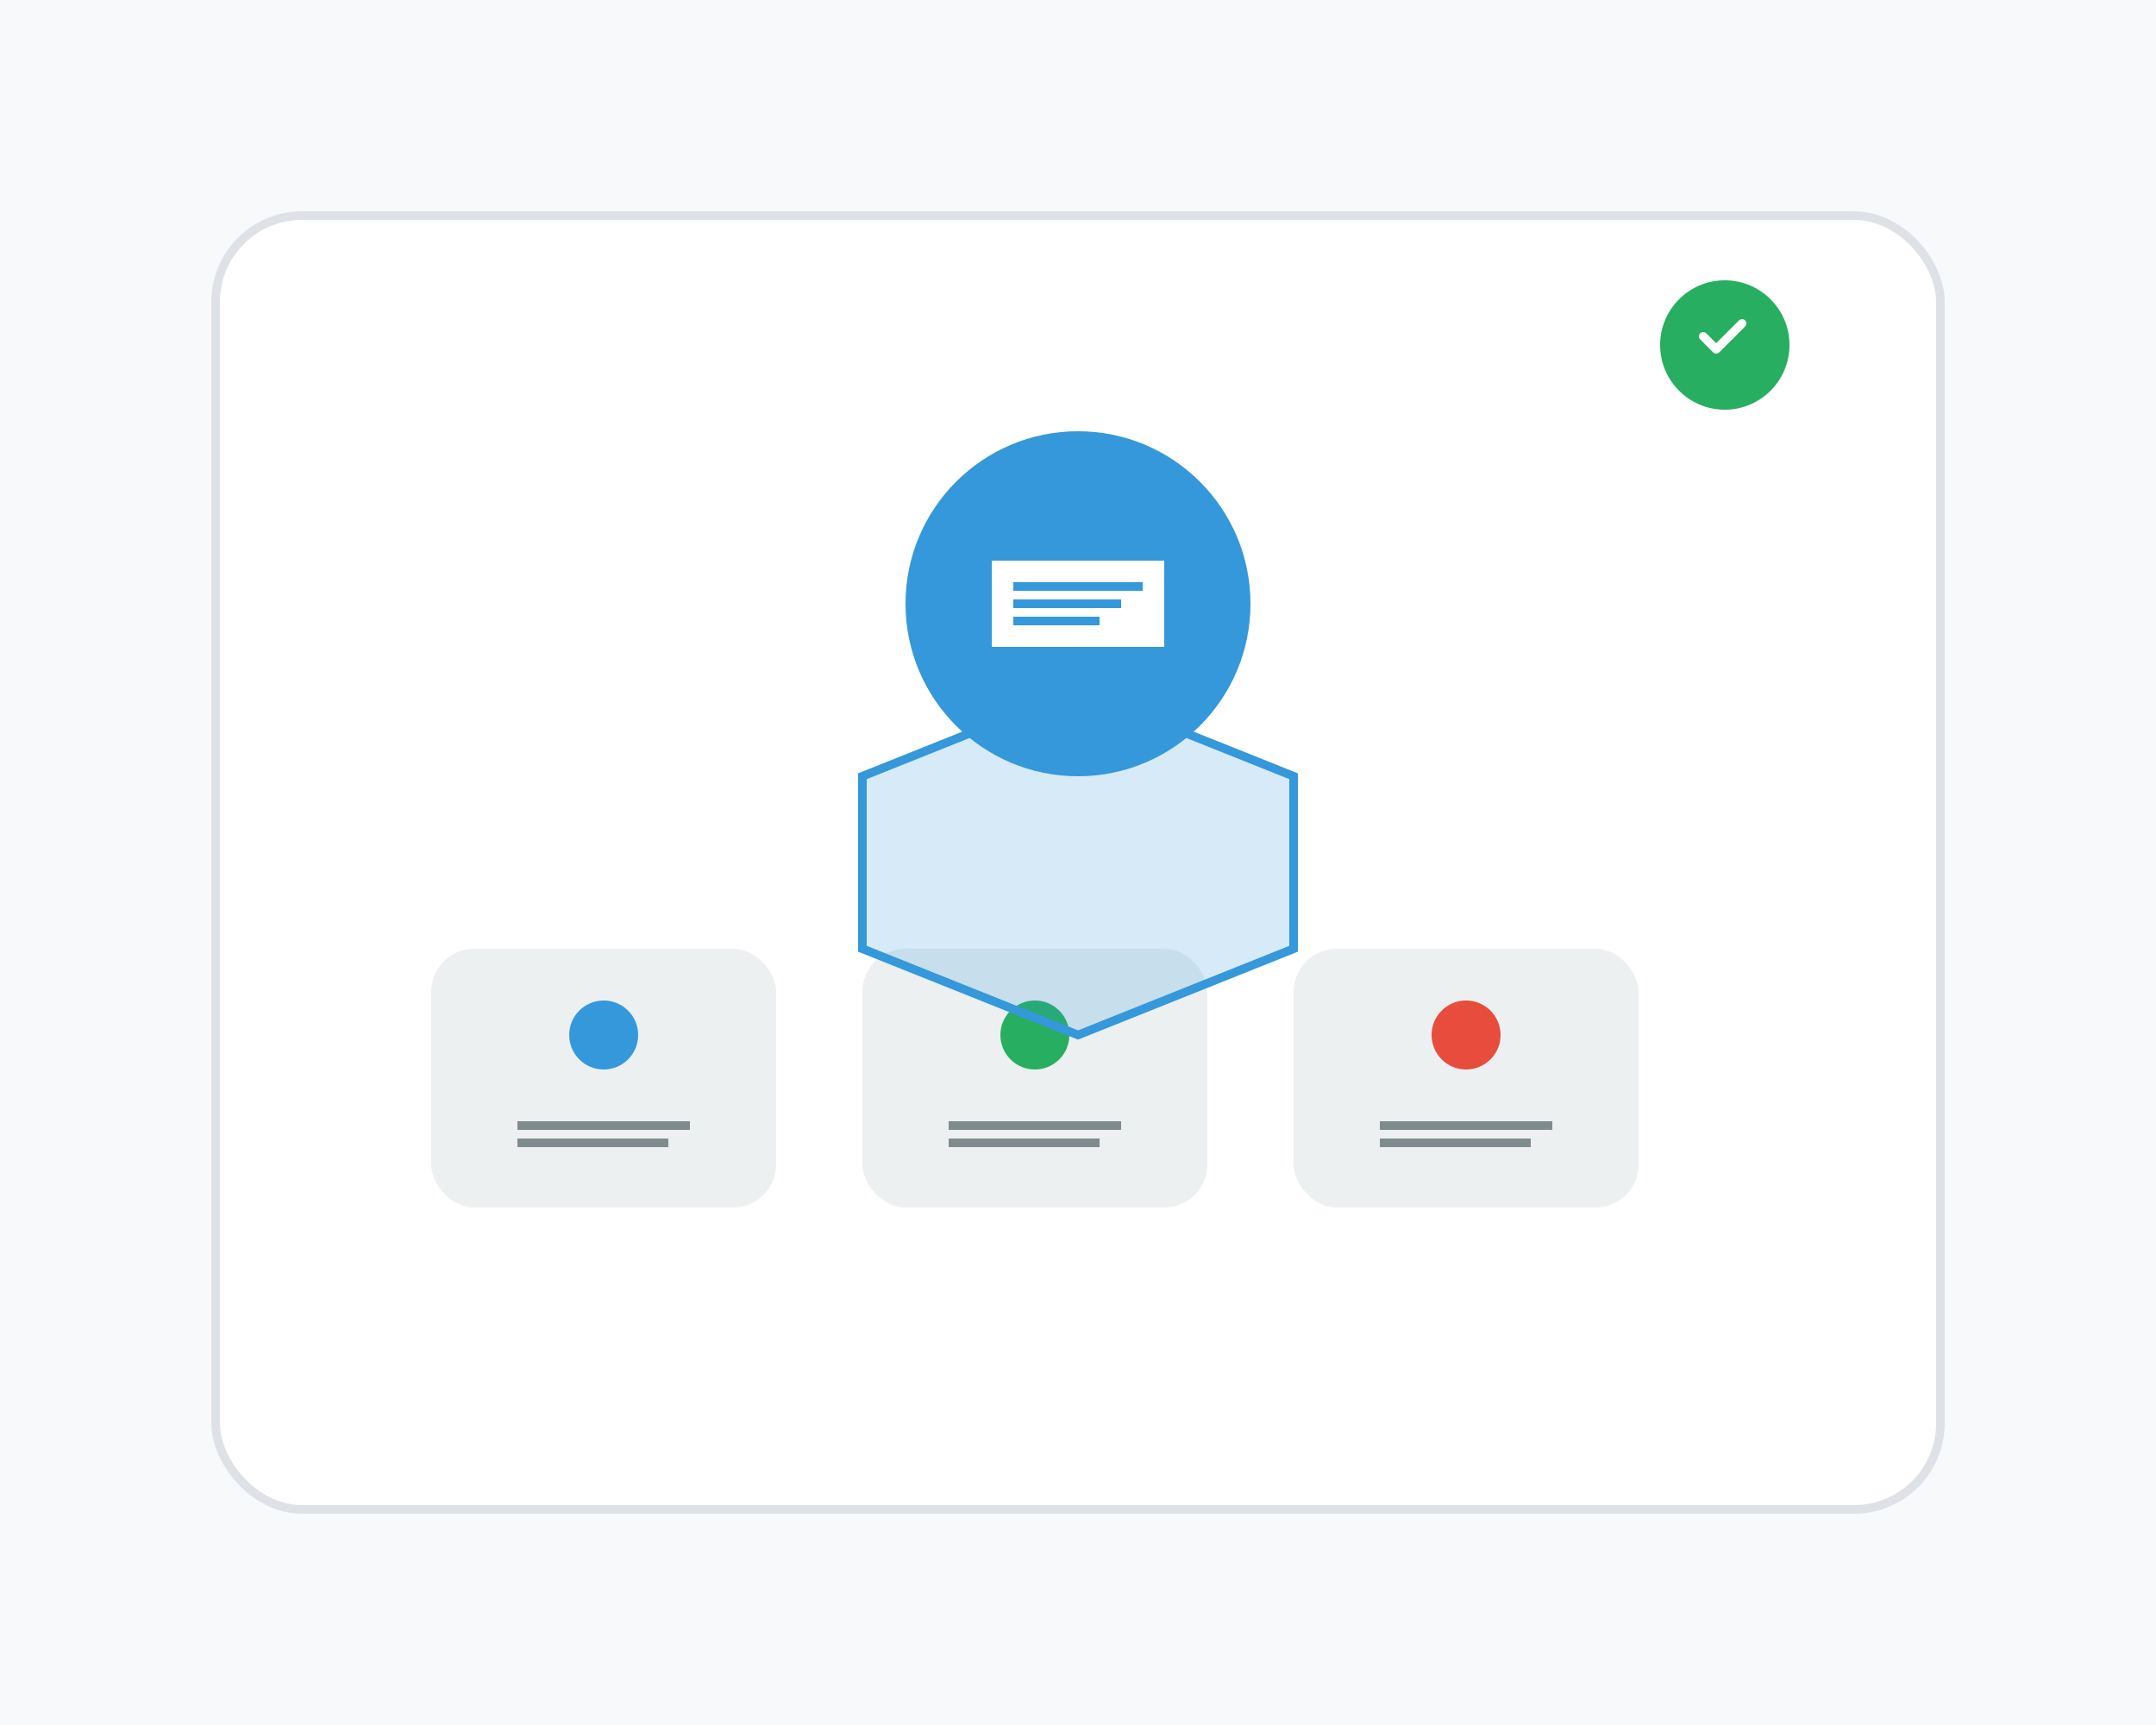 <svg width="500" height="400" viewBox="0 0 500 400" fill="none" xmlns="http://www.w3.org/2000/svg">
<rect width="500" height="400" fill="#f8f9fa"/>
<rect x="50" y="50" width="400" height="300" rx="20" fill="white" stroke="#dee2e6" stroke-width="2"/>
<circle cx="250" cy="140" r="40" fill="#3498db"/>
<path d="M230 130h40v20h-40v-20z" fill="white"/>
<path d="M235 135h30v2h-30v-2zm0 4h25v2h-25v-2zm0 4h20v2h-20v-2z" fill="#3498db"/>
<rect x="100" y="220" width="80" height="60" rx="10" fill="#ecf0f1"/>
<rect x="200" y="220" width="80" height="60" rx="10" fill="#ecf0f1"/>
<rect x="300" y="220" width="80" height="60" rx="10" fill="#ecf0f1"/>
<circle cx="140" cy="240" r="8" fill="#3498db"/>
<circle cx="240" cy="240" r="8" fill="#27ae60"/>
<circle cx="340" cy="240" r="8" fill="#e74c3c"/>
<path d="M120 260h40v2h-40v-2zm0 4h35v2h-35v-2z" fill="#7f8c8d"/>
<path d="M220 260h40v2h-40v-2zm0 4h35v2h-35v-2z" fill="#7f8c8d"/>
<path d="M320 260h40v2h-40v-2zm0 4h35v2h-35v-2z" fill="#7f8c8d"/>
<path d="M200 180l50-20 50 20v40l-50 20-50-20v-40z" fill="#3498db" fill-opacity="0.2"/>
<path d="M200 180l50-20 50 20v40l-50 20-50-20v-40z" stroke="#3498db" stroke-width="2" fill="none"/>
<circle cx="400" cy="80" r="15" fill="#27ae60"/>
<path d="M395 78l3 3 6-6" stroke="white" stroke-width="2" stroke-linecap="round" stroke-linejoin="round"/>
</svg>
